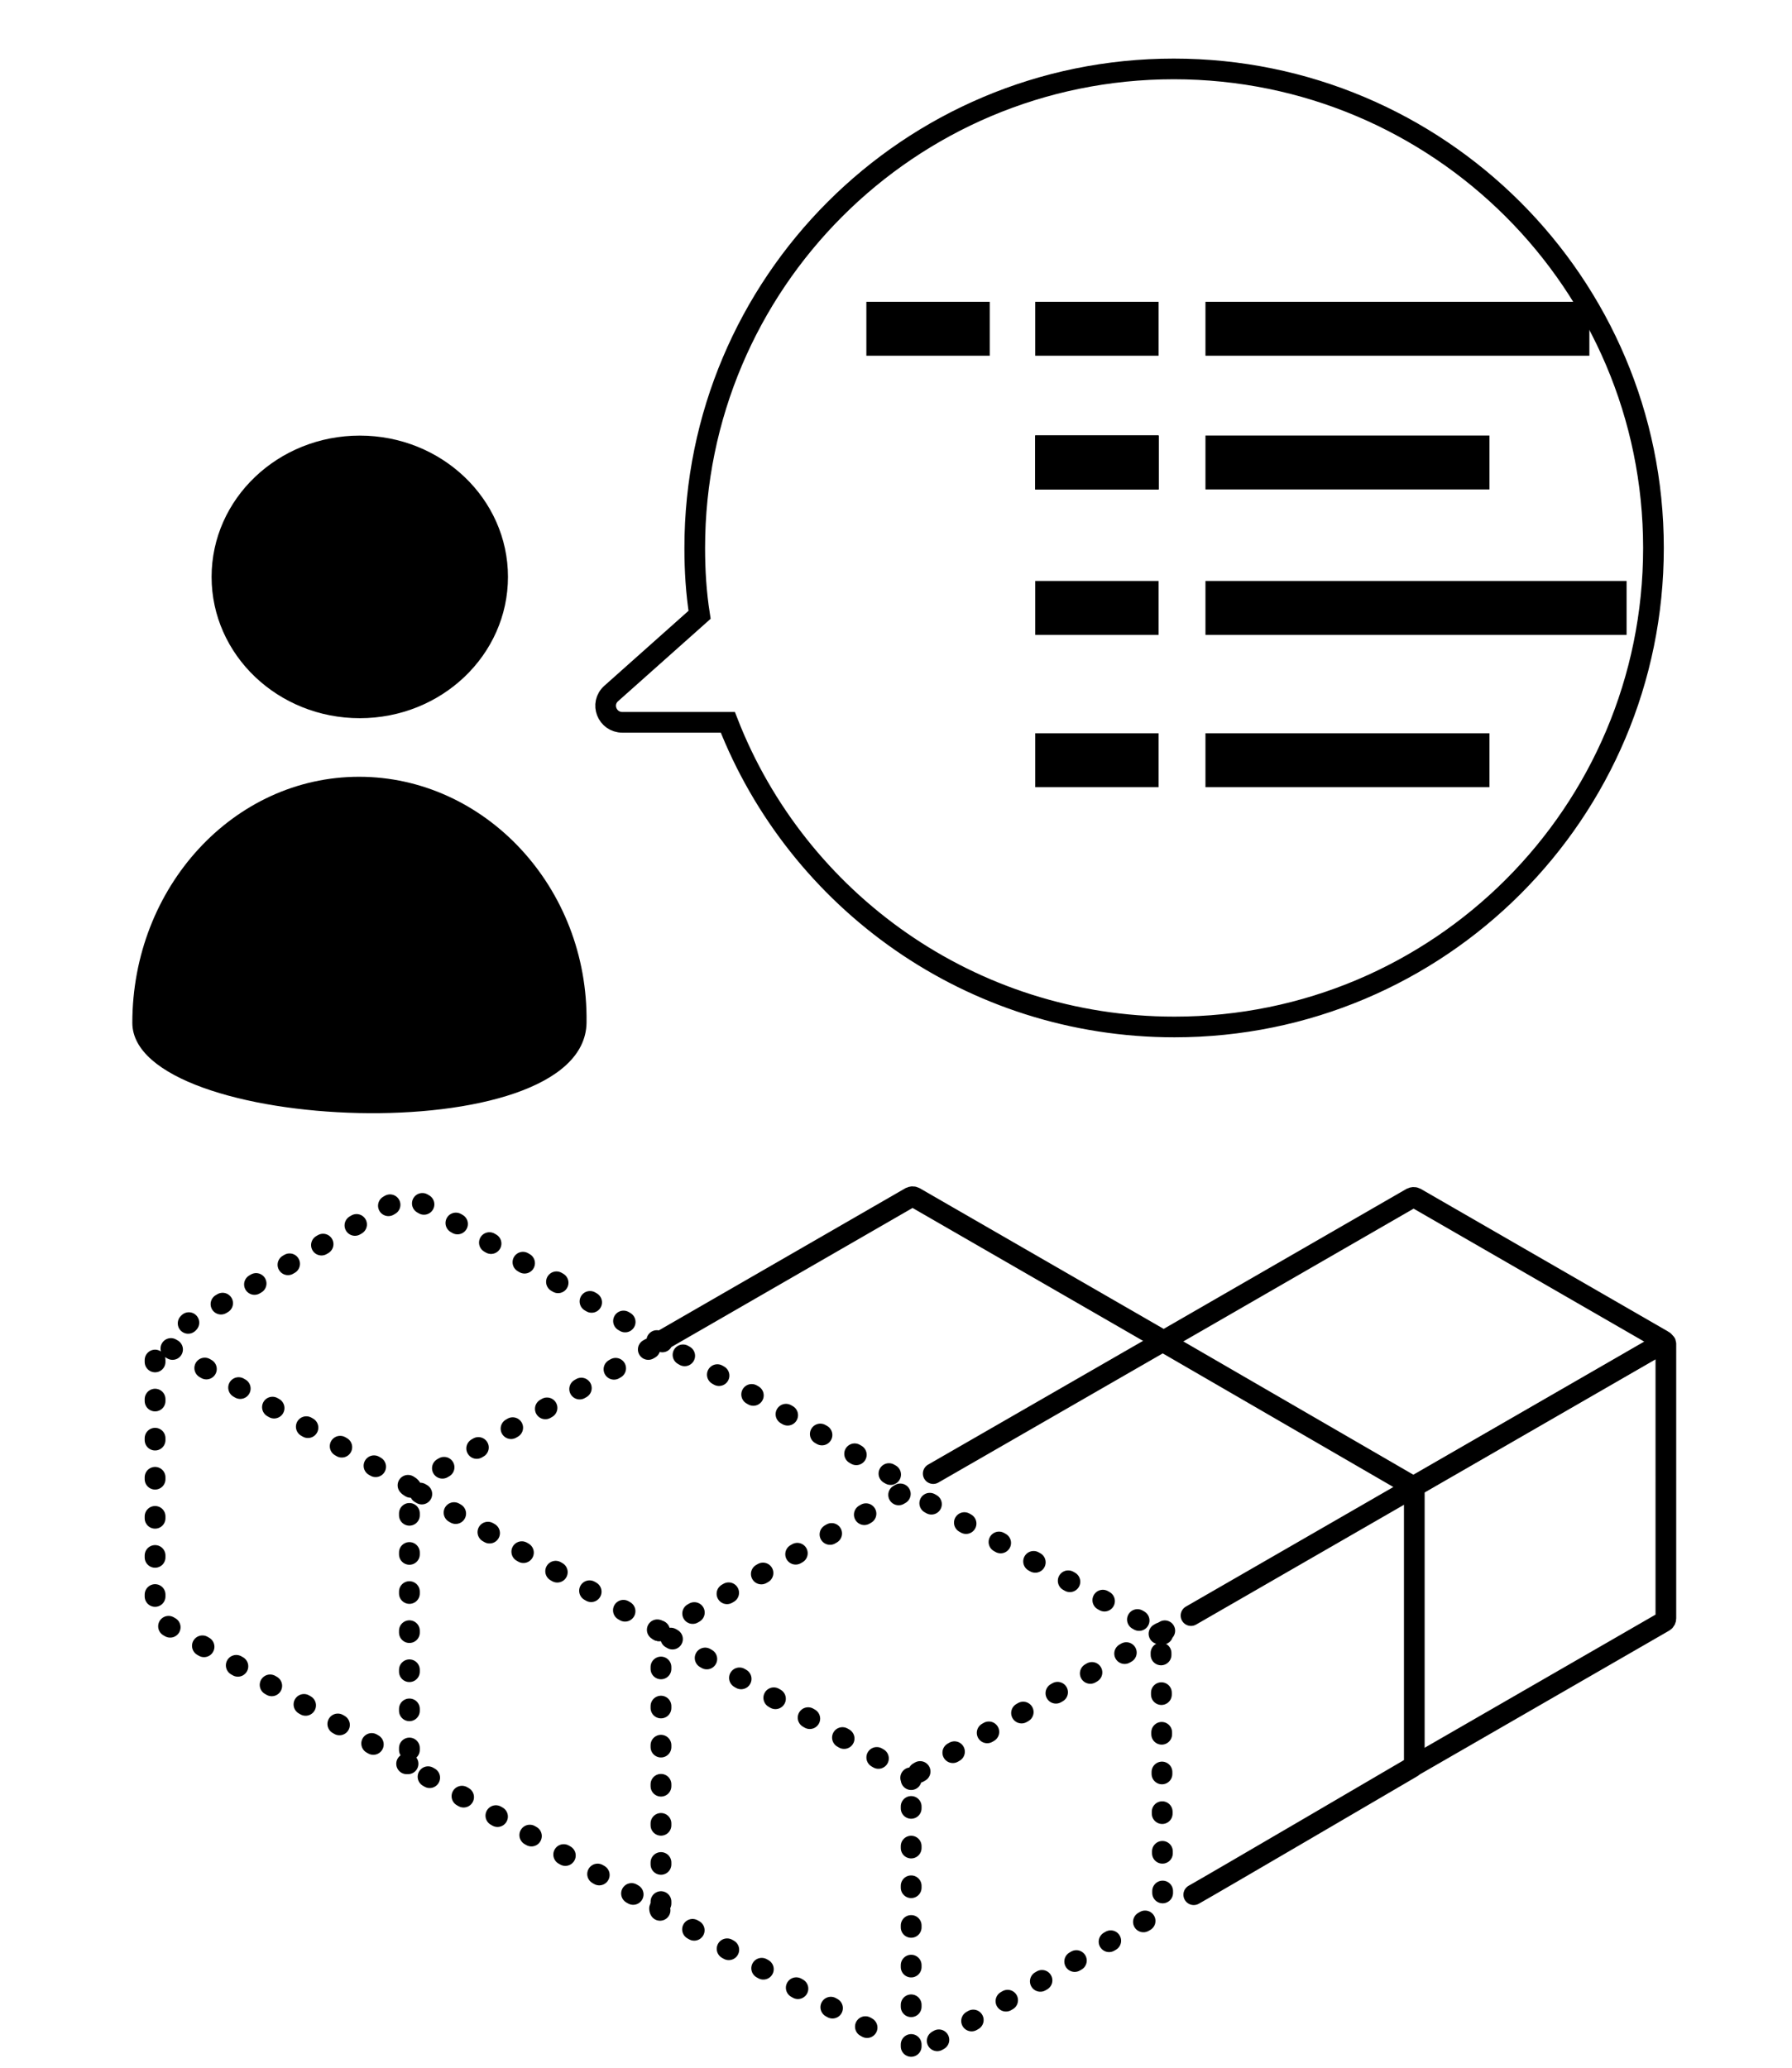 <?xml version="1.0" encoding="utf-8"?>
<!-- Generator: Adobe Illustrator 24.0.1, SVG Export Plug-In . SVG Version: 6.00 Build 0)  -->
<svg version="1.1" id="Layer_1" xmlns="http://www.w3.org/2000/svg" xmlns:xlink="http://www.w3.org/1999/xlink" x="0px" y="0px"
	 viewBox="0 0 260 300" style="enable-background:new 0 0 260 300;" xml:space="preserve">
<style type="text/css">
	.st0{fill:none;stroke:#000000;stroke-width:3;stroke-linecap:round;stroke-miterlimit:10;}
	.st1{fill:none;stroke:#000000;stroke-width:3.015;stroke-linecap:round;stroke-miterlimit:10;}
	.st2{fill:none;stroke:#000000;stroke-width:3.015;stroke-linecap:round;stroke-miterlimit:10;stroke-dasharray:0.27,5.401;}
	.st3{fill:none;stroke:#000000;stroke-width:3.015;stroke-linecap:round;stroke-miterlimit:10;stroke-dasharray:0.268,5.367;}
	.st4{fill:none;stroke:#000000;stroke-width:3.015;stroke-linecap:round;stroke-miterlimit:10;stroke-dasharray:0.27,5.403;}
	.st5{fill:none;stroke:#000000;stroke-width:3.015;stroke-linecap:round;stroke-miterlimit:10;stroke-dasharray:0.274,5.474;}
	.st6{fill:none;stroke:#000000;stroke-width:3.015;stroke-linecap:round;stroke-miterlimit:10;stroke-dasharray:0.274,5.482;}
	.st7{fill:none;stroke:#000000;stroke-width:7.82;stroke-miterlimit:10;}
	.st8{fill:none;stroke:#000000;stroke-width:3;stroke-miterlimit:10;}
</style>
<g>
	<path class="st0" d="M168.8,194.7c0-0.1,0-0.2-0.2-0.3l-35.9-20.7c-0.2-0.1-0.4-0.1-0.6,0l-35.9,20.7c-0.2,0.1-0.1,0.3-0.1,0.3"/>
</g>
<g>
	<g>
		<g>
			<line class="st1" x1="59.3" y1="215.6" x2="59.2" y2="215.5"/>
			<path class="st2" d="M54.5,212.8l-31.7-18.3c-0.2-0.1-0.3,0-0.3,0.2v39.8c0,0.2,0.1,0.4,0.3,0.5l33.8,19.5"/>
			<line class="st1" x1="59" y1="255.9" x2="59.2" y2="255.9"/>
		</g>
	</g>
	<g>
		<g>
			<line class="st1" x1="95.4" y1="194.6" x2="95.3" y2="194.5"/>
			<path class="st3" d="M90.7,191.8l-31.3-18.3c-0.2-0.1-0.4-0.1-0.6,0l-29.1,17.1"/>
			<line class="st1" x1="27.4" y1="191.9" x2="27.3" y2="192"/>
		</g>
	</g>
</g>
<g>
	<g>
		<path class="st4" d="M95.6,236.6l-35.9-20.7c-0.2-0.1-0.3,0-0.3,0.2v39.8c0,0.2,0.1,0.4,0.3,0.5L95.6,277c0.2,0.1,0.3,0,0.3-0.2
			v-39.8C95.9,236.9,95.7,236.7,95.6,236.6z"/>
	</g>
	<g>
		<g>
			<path class="st1" d="M95.6,236.6c0,0,0.1,0,0.1,0"/>
			<path class="st5" d="M100.5,234.1l31.6-18.2c0.2-0.1,0.2-0.2,0-0.3l-35.9-20.7c-0.2-0.1-0.4-0.1-0.6,0l-33.8,19.5"/>
			<path class="st1" d="M59.5,215.7c0,0,0.1,0.1,0.1,0.1"/>
		</g>
	</g>
</g>
<g>
	<path class="st0" d="M169,236.6c-0.2,0.1-0.3,0.3-0.3,0.5"/>
	<path class="st0" d="M173.2,274.9c2-1.1,31.7-18.5,31.7-18.5c0.2-0.1,0.3-0.3,0.3-0.5v-39.8c0-0.2-0.1-0.3-0.3-0.2"/>
	<path class="st0" d="M172.8,234.4l32.1-18.5c0.2-0.1,0.2-0.2,0-0.3L169,194.8c-0.2-0.1-0.4-0.1-0.6,0l-33,19"/>
</g>
<g>
	<path class="st6" d="M168.4,236.9l-35.9,20.7c-0.2,0.1-0.3,0.3-0.3,0.5v39.8c0,0.2,0.1,0.3,0.3,0.2l35.9-20.7
		c0.2-0.1,0.3-0.3,0.3-0.5C168.7,276.9,168.5,236.8,168.4,236.9z"/>
	<path class="st6" d="M95.7,276.9c0,0.2,0.1,0.4,0.3,0.5l33.4,18.8"/>
	<path class="st6" d="M132.2,258.2c0-0.2-0.1-0.4-0.3-0.5L96,236.9c-0.2-0.1-0.3,0-0.3,0.2"/>
</g>
<g>
	<path class="st0" d="M205.2,255.8c0,0.2,0.1,0.3,0.3,0.2l35.9-20.7c0.2-0.1,0.3-0.3,0.3-0.5V195c0-0.2-0.1-0.3-0.3-0.2l-35.9,20.7
		c-0.2,0.1-0.3,0.3-0.3,0.5"/>
	<path class="st0" d="M205.4,215.5l35.9-20.7c0.2-0.1,0.2-0.2,0-0.3l-35.9-20.7c-0.2-0.1-0.4-0.1-0.6,0l-35.9,20.7"/>
</g>
<line class="st6" x1="134.9" y1="218.1" x2="166.5" y2="235.8"/>
<path class="st6" d="M175.3,241.5"/>
<g>
	<line class="st7" x1="174.9" y1="67.1" x2="216.1" y2="67.1"/>
	<line class="st7" x1="174.9" y1="88.2" x2="236" y2="88.2"/>
	<line class="st7" x1="150.2" y1="67.1" x2="168.1" y2="67.1"/>
	<line class="st7" x1="150.2" y1="88.2" x2="168.1" y2="88.2"/>
	<line class="st7" x1="174.9" y1="110.3" x2="216.1" y2="110.3"/>
	<line class="st7" x1="150.2" y1="110.3" x2="168.1" y2="110.3"/>
	<line class="st7" x1="174.9" y1="47.7" x2="230.6" y2="47.7"/>
	<line class="st7" x1="150.2" y1="47.7" x2="168.1" y2="47.7"/>
	<line class="st7" x1="125.7" y1="47.7" x2="143.6" y2="47.7"/>
	<line class="st7" x1="150.2" y1="67.1" x2="168.1" y2="67.1"/>
	<line class="st7" x1="150.2" y1="67.1" x2="168.1" y2="67.1"/>
</g>
<ellipse cx="52.2" cy="83.7" rx="21.5" ry="20.5"/>
<path d="M85.1,148.4c-0.3,18.9-65.9,16-65.9,0c0-19.7,14.7-35.7,32.9-35.7S85.4,128.7,85.1,148.4z"/>
<path class="st8" d="M170.3,10c-38.4,0-69.5,31.1-69.5,69.5c0,3.3,0.2,6.5,0.7,9.7l-12.8,11.4c-1.7,1.5-0.6,4.2,1.6,4.2h15.3
	c10.1,25.9,35.3,44.2,64.8,44.2c38.4,0,69.5-31.1,69.5-69.5S208.7,10,170.3,10z"/>
</svg>
